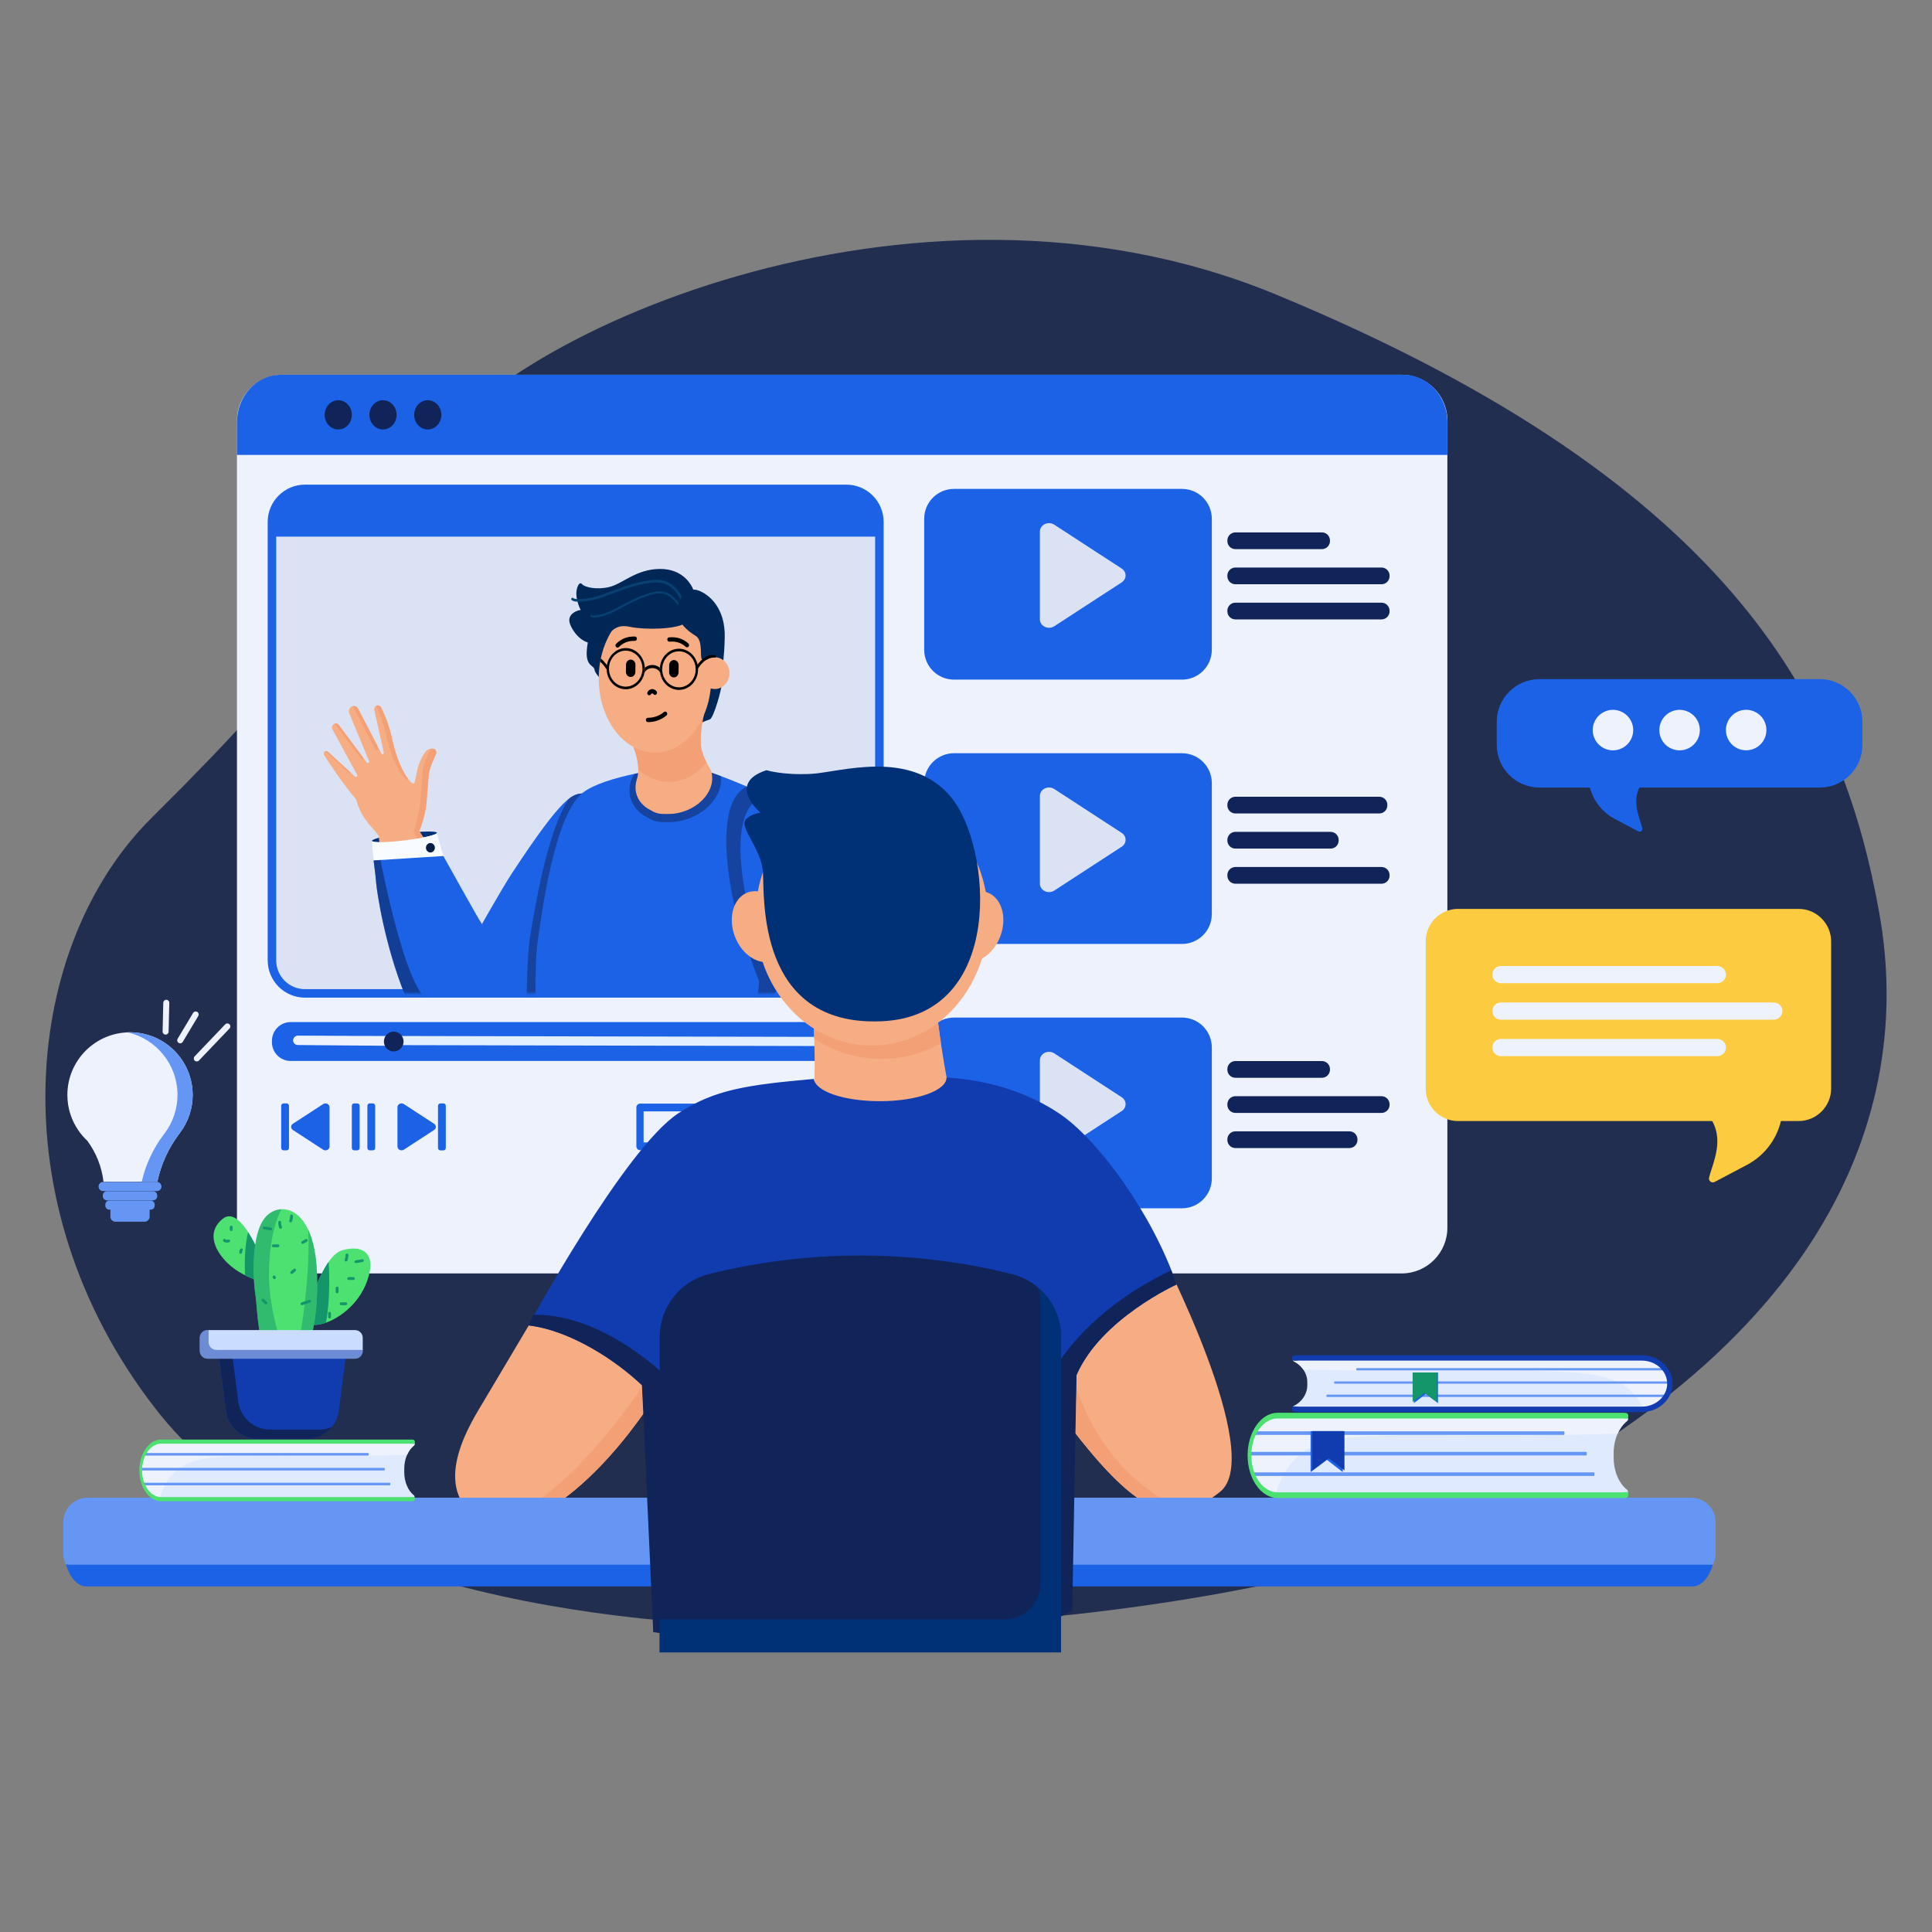 <svg width="570" height="570" viewBox="0 0 570 570" fill="none" xmlns="http://www.w3.org/2000/svg">
<rect x="0" y="0" width="570" height="570" fill="#808080" stroke="none"/>
<g clip-path="url(#clip0_1988_2469)">
<path d="M44.619 241.406C92.02 194.41 105.723 173.753 125.325 136.361C144.09 100.565 268.504 42.294 376.416 86.879C514.772 144.045 544.047 211.037 554.484 269.593C564.921 328.149 539.402 401.308 419.97 454.068C363.905 478.834 120.794 512.088 45.896 415.638C-1.557 354.523 7.267 278.445 44.614 241.412L44.619 241.406Z" fill="#222E50"/>
<path d="M413.523 110.569H83.408C75.953 110.569 69.91 116.612 69.91 124.066V362.207C69.91 369.661 75.953 375.704 83.408 375.704H413.523C420.978 375.704 427.021 369.661 427.021 362.207V124.066C427.021 116.612 420.978 110.569 413.523 110.569Z" fill="#EDF2FD"/>
<path d="M414.008 110.569H82.923C75.736 110.569 69.91 116.839 69.91 124.573V134.212H427.021V124.573C427.021 116.839 421.195 110.569 414.008 110.569Z" fill="#1C62E6"/>
<path d="M126.204 126.705C128.42 126.705 130.217 124.773 130.217 122.39C130.217 120.007 128.42 118.075 126.204 118.075C123.988 118.075 122.191 120.007 122.191 122.39C122.191 124.773 123.988 126.705 126.204 126.705Z" fill="#10245A"/>
<path d="M112.997 126.705C115.213 126.705 117.01 124.773 117.01 122.39C117.01 120.007 115.213 118.075 112.997 118.075C110.781 118.075 108.984 120.007 108.984 122.39C108.984 124.773 110.781 126.705 112.997 126.705Z" fill="#10245A"/>
<path d="M99.796 126.705C102.012 126.705 103.809 124.773 103.809 122.39C103.809 120.007 102.012 118.075 99.796 118.075C97.58 118.075 95.783 120.007 95.783 122.39C95.783 124.773 97.58 126.705 99.796 126.705Z" fill="#10245A"/>
<path d="M390.005 157.075H364.486C363.174 157.075 362.109 158.139 362.109 159.452V159.634C362.109 160.947 363.174 162.011 364.486 162.011H390.005C391.318 162.011 392.382 160.947 392.382 159.634V159.452C392.382 158.139 391.318 157.075 390.005 157.075Z" fill="#10245A"/>
<path d="M407.59 167.438H364.486C363.174 167.438 362.109 168.502 362.109 169.814V169.997C362.109 171.31 363.174 172.374 364.486 172.374H407.59C408.902 172.374 409.967 171.31 409.967 169.997V169.814C409.967 168.502 408.902 167.438 407.59 167.438Z" fill="#10245A"/>
<path d="M407.59 177.806H364.486C363.174 177.806 362.109 178.87 362.109 180.183V180.365C362.109 181.678 363.174 182.742 364.486 182.742H407.59C408.902 182.742 409.967 181.678 409.967 180.365V180.183C409.967 178.87 408.902 177.806 407.59 177.806Z" fill="#10245A"/>
<path d="M348.719 144.239H281.465C276.604 144.239 272.664 148.179 272.664 153.039V191.708C272.664 196.569 276.604 200.509 281.465 200.509H348.719C353.58 200.509 357.52 196.569 357.52 191.708V153.039C357.52 148.179 353.58 144.239 348.719 144.239Z" fill="#1C62E6"/>
<path d="M311.047 184.76L330.94 171.815C332.462 170.823 332.462 168.737 330.94 167.745L311.047 154.801C309.263 153.638 306.801 154.818 306.801 156.835V182.719C306.801 184.737 309.263 185.917 311.047 184.754V184.76Z" fill="#DBE2F4"/>
<path d="M406.934 235.062H364.486C363.174 235.062 362.109 236.126 362.109 237.439V237.622C362.109 238.934 363.174 239.998 364.486 239.998H406.934C408.247 239.998 409.311 238.934 409.311 237.622V237.439C409.311 236.126 408.247 235.062 406.934 235.062Z" fill="#10245A"/>
<path d="M392.57 245.425H364.486C363.174 245.425 362.109 246.489 362.109 247.802V247.984C362.109 249.297 363.174 250.361 364.486 250.361H392.57C393.883 250.361 394.947 249.297 394.947 247.984V247.802C394.947 246.489 393.883 245.425 392.57 245.425Z" fill="#10245A"/>
<path d="M407.59 255.793H364.486C363.174 255.793 362.109 256.857 362.109 258.17V258.352C362.109 259.665 363.174 260.729 364.486 260.729H407.59C408.902 260.729 409.967 259.665 409.967 258.352V258.17C409.967 256.857 408.902 255.793 407.59 255.793Z" fill="#10245A"/>
<path d="M348.719 222.226H281.465C276.604 222.226 272.664 226.166 272.664 231.027V269.695C272.664 274.556 276.604 278.496 281.465 278.496H348.719C353.58 278.496 357.52 274.556 357.52 269.695V231.027C357.52 226.166 353.58 222.226 348.719 222.226Z" fill="#1C62E6"/>
<path d="M311.047 262.747L330.94 249.802C332.462 248.811 332.462 246.724 330.94 245.733L311.047 232.788C309.263 231.625 306.801 232.805 306.801 234.823V260.707C306.801 262.724 309.263 263.904 311.047 262.742V262.747Z" fill="#DBE2F4"/>
<path d="M390.005 313.044H364.486C363.174 313.044 362.109 314.108 362.109 315.421V315.603C362.109 316.916 363.174 317.98 364.486 317.98H390.005C391.318 317.98 392.382 316.916 392.382 315.603V315.421C392.382 314.108 391.318 313.044 390.005 313.044Z" fill="#10245A"/>
<path d="M407.59 323.412H364.486C363.174 323.412 362.109 324.476 362.109 325.789V325.972C362.109 327.284 363.174 328.348 364.486 328.348H407.59C408.902 328.348 409.967 327.284 409.967 325.972V325.789C409.967 324.476 408.902 323.412 407.59 323.412Z" fill="#10245A"/>
<path d="M398.116 333.775H364.486C363.174 333.775 362.109 334.839 362.109 336.152V336.334C362.109 337.647 363.174 338.711 364.486 338.711H398.116C399.429 338.711 400.493 337.647 400.493 336.334V336.152C400.493 334.839 399.429 333.775 398.116 333.775Z" fill="#10245A"/>
<path d="M348.719 300.213H281.465C276.604 300.213 272.664 304.154 272.664 309.014V347.683C272.664 352.543 276.604 356.484 281.465 356.484H348.719C353.58 356.484 357.52 352.543 357.52 347.683V309.014C357.52 304.154 353.58 300.213 348.719 300.213Z" fill="#1C62E6"/>
<path d="M311.047 340.735L330.94 327.79C332.462 326.798 332.462 324.712 330.94 323.72L311.047 310.775C309.263 309.613 306.801 310.792 306.801 312.81V338.694C306.801 340.712 309.263 341.892 311.047 340.729V340.735Z" fill="#DBE2F4"/>
<path d="M249.711 144.239H89.968C84.591 144.239 80.232 148.597 80.232 153.974V283.347C80.232 288.724 84.591 293.083 89.968 293.083H249.711C255.087 293.083 259.446 288.724 259.446 283.347V153.974C259.446 148.597 255.087 144.239 249.711 144.239Z" fill="#DBE2F4"/>
<path d="M249.711 294.337H89.968C83.909 294.337 78.978 289.406 78.978 283.347V153.974C78.978 147.915 83.909 142.985 89.968 142.985H249.711C255.77 142.985 260.7 147.915 260.7 153.974V283.347C260.7 289.406 255.77 294.337 249.711 294.337ZM89.968 145.493C85.294 145.493 81.487 149.294 81.487 153.974V283.347C81.487 288.021 85.288 291.829 89.968 291.829H249.711C254.385 291.829 258.192 288.027 258.192 283.347V153.974C258.192 149.3 254.39 145.493 249.711 145.493H89.968Z" fill="#1C62E6"/>
<path d="M250.064 144.239H89.621C84.439 144.239 80.238 148.759 80.238 154.339V158.323H259.452V154.339C259.452 148.764 255.251 144.239 250.07 144.239H250.064Z" fill="#1C62E6"/>
<mask id="mask0_1988_2469" style="mask-type:luminance" maskUnits="userSpaceOnUse" x="80" y="144" width="180" height="150">
<path d="M249.711 144.239H89.968C84.591 144.239 80.232 148.597 80.232 153.974V283.347C80.232 288.724 84.591 293.083 89.968 293.083H249.711C255.087 293.083 259.446 288.724 259.446 283.347V153.974C259.446 148.597 255.087 144.239 249.711 144.239Z" fill="white"/>
</mask>
<g mask="url(#mask0_1988_2469)">
<path d="M175.063 241.777C175.063 241.777 175.075 233.842 172.02 234.07C168.964 234.293 166.445 234.184 151.032 257.657C145.144 266.623 124.453 304.528 124.453 304.528C124.453 304.528 132.918 316.675 146.324 316.675C159.73 316.675 167.386 292.353 175.063 241.777Z" fill="#1C62E6"/>
<path opacity="0.5" d="M172.02 234.07C170.806 234.162 169.677 234.196 167.802 235.672C161.338 245.647 157.775 268.185 156.556 275.304C155.364 282.292 155.233 295.568 155.444 308.005C162.552 296.782 170.087 274.575 175.064 241.783C175.064 241.783 175.075 233.848 172.02 234.076V234.07Z" fill="#10245A"/>
<path d="M119.512 247.916C114.222 248.571 109.851 248.651 109.748 248.087C109.645 247.522 113.846 246.536 119.136 245.875C124.425 245.22 128.797 245.14 128.9 245.704C129.003 246.268 124.802 247.255 119.512 247.916Z" fill="#003177"/>
<path d="M149.169 283.011L123.667 245.197C124.557 243.196 125.793 239.206 125.964 235.085C126.021 233.757 126.324 231.637 126.369 229.955C126.415 228.296 126.78 226.661 127.441 225.161L128.621 222.482C128.946 221.753 128.461 220.904 127.709 220.875C126.951 220.847 126.05 221.057 125.389 221.947C124.009 223.799 123.137 226.769 123.057 227.51C123.006 228 122.596 229.704 122.328 230.804C122.242 231.158 121.94 231.283 121.65 231.089C120.276 230.195 117.477 226.108 115.733 218.23C114.627 213.226 113.128 210.131 112.416 208.717C112.159 208.21 111.595 207.982 111.087 208.187C110.58 208.392 110.295 208.973 110.426 209.543L113.242 221.987C113.35 222.465 112.74 222.722 112.518 222.294L105.667 209.099C105.296 208.386 104.481 208.101 103.791 208.438C103.068 208.797 102.743 209.714 103.068 210.495L108.876 224.517C109.064 224.968 108.5 225.344 108.209 224.956L99.944 213.887C99.613 213.442 99.032 213.311 98.559 213.573C97.995 213.893 97.789 214.651 98.109 215.243L105.348 228.576C105.57 228.986 105.091 229.419 104.755 229.112L96.678 221.741C96.359 221.451 95.868 221.525 95.635 221.901C95.481 222.146 95.475 222.465 95.623 222.722C96.855 224.848 101.985 232.378 105.074 235.815C105.211 236.316 105.353 236.812 105.524 237.302C105.9 238.391 106.356 239.44 106.915 240.38C109.167 244.171 111.794 245.932 111.789 247.021C111.766 252.692 124.961 293.738 127.156 297.717C133.62 309.425 139.496 312.451 145.931 311.733C146.946 311.619 148.28 311.06 149.853 310.126C150.879 300.082 151.221 290.934 149.163 282.999L149.169 283.011Z" fill="#F6AD83"/>
<path d="M113.973 217.096C115.717 224.973 118.516 229.06 119.89 229.955C120.106 230.098 120.323 230.063 120.46 229.898C119.006 228.028 117.063 224.232 115.74 218.236C114.634 213.231 113.135 210.136 112.423 208.723C112.166 208.215 111.602 207.987 111.095 208.192C111.055 208.21 111.021 208.232 110.986 208.249C111.767 209.868 113.016 212.764 113.973 217.096Z" fill="#F4A076"/>
<path d="M102.994 227.983C103.165 228.137 103.37 228.103 103.507 227.983L96.684 221.758C96.49 221.582 96.234 221.542 96.012 221.616L102.994 227.989V227.983Z" fill="#F4A076"/>
<path d="M149.169 283.011L123.668 245.197C124.557 243.196 125.794 239.206 125.965 235.085C126.022 233.757 126.324 231.637 126.369 229.955C126.415 228.296 126.78 226.66 127.441 225.161L128.621 222.482C128.946 221.753 128.461 220.904 127.709 220.875C127.464 220.869 127.207 220.886 126.945 220.943C126.934 221.074 126.911 221.211 126.854 221.342L125.674 224.021C125.013 225.52 124.648 227.156 124.602 228.815C124.557 230.491 124.249 232.617 124.198 233.945C124.027 238.066 122.87 243.304 121.98 245.305L143.851 287.063C145.909 294.992 149.107 298.948 148.086 308.991C146.519 309.926 145.179 310.485 144.165 310.599C141.4 310.906 138.744 310.525 136.099 309.06C139.331 311.459 142.557 312.115 145.932 311.739C146.946 311.625 148.28 311.066 149.853 310.131C150.879 300.088 151.221 290.939 149.164 283.005L149.169 283.011Z" fill="#F4A076"/>
<path d="M106.449 223.828C106.705 224.17 107.172 223.919 107.15 223.543L99.951 213.898C99.66 213.505 99.175 213.357 98.742 213.505L106.449 223.828Z" fill="#F4A076"/>
<path d="M110.751 221.16C110.974 221.587 111.584 221.331 111.475 220.852L111.253 219.872L105.661 209.104C105.348 208.495 104.704 208.204 104.094 208.341L110.751 221.16Z" fill="#F4A076"/>
<path d="M128.899 245.71C129.002 246.274 124.801 247.26 119.511 247.922C114.222 248.577 109.85 248.657 109.747 248.092C109.724 247.973 110.083 252.869 110.232 253.855C112.671 254.556 128.694 253.895 130.803 252.55C129.976 250.036 128.876 245.579 128.899 245.71Z" fill="#F8FBFF"/>
<path d="M125.692 250.378C125.555 249.62 126.028 248.885 126.74 248.742C127.453 248.6 128.143 249.096 128.279 249.854C128.416 250.612 127.943 251.347 127.231 251.49C126.518 251.632 125.828 251.136 125.692 250.378Z" fill="#081D45"/>
<path d="M142.175 272.648C141.046 270.978 130.798 252.55 130.798 252.55L110.227 253.855L110.762 258.267C110.836 259.185 111.059 261.641 111.509 264.412C112.957 273.338 116.696 290.335 124.876 305.098C128.347 311.368 143.264 319.411 149.756 315.153C154.196 312.24 150.97 298.669 152.207 294.245C155.086 283.917 142.722 273.463 142.175 272.648Z" fill="#1C62E6"/>
<path opacity="0.5" d="M123.85 292.427C118.458 284.276 113.196 258.512 112.256 253.724L110.232 253.855L110.768 258.267C110.842 259.185 111.065 261.641 111.515 264.412C112.963 273.338 116.702 290.335 124.881 305.098C125.93 306.991 128.022 309.043 130.61 310.867L139.223 307.578C139.223 307.578 129.812 301.433 123.855 292.427H123.85Z" fill="#081D45"/>
<path d="M171.964 233.865C175.235 231.317 181.517 229.522 187.188 228.302C196.422 226.318 204.898 226.7 208.774 227.647C212.65 228.593 226.41 234.669 226.41 234.669C226.41 234.669 231.13 285.034 232.406 305.662C233.467 322.745 232.406 339.07 232.406 339.07H160.244C160.244 339.07 156.454 293.071 158.665 277.567C159.845 269.296 163.607 240.363 171.958 233.86L171.964 233.865Z" fill="#1C62E6"/>
<path opacity="0.5" d="M185.923 235.062C186.538 237.787 188.431 239.913 191.036 241.195C192.187 241.948 193.521 242.444 195.014 242.535C195.482 242.564 195.955 242.563 196.433 242.546C198.081 242.632 199.814 242.461 201.575 242.005C208.563 240.181 213.34 234.464 212.673 228.963C211.048 228.348 209.657 227.869 208.774 227.652C204.904 226.706 196.445 226.324 187.228 228.296C185.336 230.97 185.649 233.86 185.917 235.062H185.923Z" fill="#10245A"/>
<path opacity="0.5" d="M226.411 234.675C226.411 234.675 223.709 233.483 220.363 232.07C213.375 235.25 213.398 248.896 215.569 261.579C217.473 272.688 222.552 285.918 223.891 289.298C224.085 289.782 223.612 293.949 223.23 294.28C220.848 296.36 209.066 310.051 208.062 310.604C209.932 310.188 218.756 322.768 228.508 317.752C228.754 314.446 229.101 310.793 229.58 306.808C232.048 286.305 226.405 234.675 226.405 234.675H226.411Z" fill="#10245A"/>
<path d="M207.15 198.902L205.947 213.647C205.947 213.647 208.284 212.593 209.407 212.245C210.536 211.897 213.004 203.165 213.004 201.267C213.004 199.369 207.15 198.907 207.15 198.907V198.902Z" fill="#002756"/>
<path d="M209.942 228.068C209.908 227.926 209.874 227.789 209.834 227.652C209.965 227.117 208.278 225.509 207.132 221.741C205.986 217.974 207.315 212.245 207.315 212.245L186.92 220.715C187.627 221.2 188.989 226.609 187.94 229.733C187.923 229.784 187.906 229.841 187.895 229.898C187.473 231.203 187.376 232.56 187.672 233.882C188.185 236.162 189.77 237.941 191.953 239.018C192.916 239.651 194.034 240.061 195.288 240.135C195.681 240.158 196.074 240.158 196.479 240.141C197.858 240.209 199.312 240.067 200.782 239.685C206.933 238.078 211.037 232.873 209.954 228.063L209.942 228.068Z" fill="#F6AD83"/>
<path d="M207.715 210.758L186.191 219.108C186.722 219.467 188.346 224.198 188.323 227.054C190.729 229.208 193.619 230.525 196.759 230.673C201.222 230.879 205.361 228.684 208.444 224.973C208.005 224.13 207.538 223.075 207.128 221.736C205.982 217.968 207.709 210.752 207.709 210.752L207.715 210.758Z" fill="#F4A076"/>
<path d="M174.551 184.56C174.551 184.56 172.79 190.636 173.137 193.669C173.491 196.707 175.229 196.28 175.417 197.63C175.605 198.981 178.279 201.364 178.279 201.364L179.658 191.201L183.853 185.712L178.467 181.465L174.539 184.56H174.551Z" fill="#002756"/>
<path d="M210.871 193.908C210.284 193.908 209.731 194.034 209.218 194.262C207.263 185.045 200.851 178.285 193.241 178.285C184.076 178.285 176.648 188.077 176.648 200.161C176.648 212.245 184.076 222.038 193.241 222.038C201.649 222.038 208.591 213.796 209.68 203.108C210.056 203.222 210.455 203.29 210.871 203.29C213.277 203.29 215.226 201.193 215.226 198.605C215.226 196.017 213.277 193.92 210.871 193.92V193.908Z" fill="#F6AD83"/>
<path d="M201.945 183.979C204.22 182.582 205.531 178.034 205.086 175.703C204.505 172.659 201.592 167.802 194.661 167.854C187.73 167.905 183.648 172.225 179.841 173.166C176.033 174.106 172.465 173.234 171.764 172.379C171.063 171.524 170.43 172.704 170.174 173.878C169.53 176.86 171.525 180.291 171.302 180.012C171.16 179.829 166.902 180.855 168.201 184.173C169.501 187.49 172.79 190.374 175.258 189.485C180.548 187.587 180.548 183.791 185.843 184.931C190.164 185.86 199.158 185.689 201.945 183.968V183.979Z" fill="#002756"/>
<path d="M186.042 199.734C185.272 199.722 184.657 199.044 184.668 198.218L184.691 196.08C184.702 195.254 185.329 194.592 186.099 194.604C186.868 194.615 187.484 195.293 187.473 196.12L187.45 198.257C187.438 199.084 186.811 199.745 186.042 199.734Z" fill="black"/>
<path d="M198.788 199.859C198.018 199.848 197.403 199.169 197.414 198.343L197.437 196.205C197.448 195.379 198.075 194.718 198.845 194.729C199.614 194.741 200.23 195.419 200.219 196.245L200.196 198.383C200.184 199.209 199.557 199.871 198.788 199.859Z" fill="black"/>
<path d="M182.23 191.064C182.053 191.081 181.876 191.013 181.745 190.865C181.523 190.608 181.534 190.198 181.774 189.958C183.278 188.448 185.097 187.735 187.325 187.792C187.656 187.798 187.913 188.094 187.907 188.448C187.901 188.801 187.628 189.08 187.297 189.075C185.365 189.029 183.866 189.605 182.583 190.899C182.48 191.001 182.355 191.058 182.224 191.07L182.23 191.064Z" fill="black"/>
<path d="M202.698 190.978C202.875 190.978 203.046 190.904 203.165 190.745C203.376 190.471 203.342 190.066 203.086 189.844C201.501 188.431 199.648 187.844 197.42 188.037C197.089 188.066 196.85 188.374 196.873 188.727C196.901 189.08 197.186 189.343 197.517 189.314C199.443 189.143 200.971 189.628 202.322 190.83C202.43 190.927 202.561 190.973 202.692 190.978H202.698Z" fill="black"/>
<path d="M192.078 204.79C192.095 204.755 192.112 204.727 192.129 204.698C192.101 204.744 192.072 204.79 192.044 204.835C192.095 204.761 192.152 204.693 192.215 204.636C192.175 204.67 192.135 204.704 192.101 204.744C192.175 204.681 192.249 204.624 192.335 204.584C192.289 204.607 192.243 204.63 192.198 204.658C192.278 204.619 192.357 204.59 192.437 204.573C192.386 204.584 192.335 204.596 192.278 204.602C192.363 204.584 192.449 204.579 192.534 204.584C192.483 204.584 192.426 204.573 192.374 204.567C192.471 204.579 192.563 204.602 192.654 204.636C192.608 204.619 192.557 204.596 192.511 204.579C192.591 204.613 192.671 204.653 192.739 204.71C192.699 204.681 192.654 204.647 192.614 204.619C192.688 204.676 192.751 204.733 192.808 204.807C192.773 204.767 192.739 204.721 192.711 204.681C192.728 204.704 192.745 204.727 192.756 204.75C192.848 204.886 192.967 204.989 193.127 205.023C193.269 205.057 193.457 205.023 193.583 204.932C193.834 204.738 193.953 204.334 193.754 204.043C193.423 203.564 192.893 203.262 192.335 203.302C191.782 203.348 191.297 203.689 191.024 204.202C190.87 204.493 190.995 204.926 191.274 205.069C191.576 205.223 191.913 205.109 192.078 204.795V204.79Z" fill="black"/>
<path d="M191.788 213.026C191.611 213.038 191.435 213.043 191.264 213.043H191.155C190.825 213.043 190.562 212.758 190.562 212.399C190.562 212.046 190.808 211.761 191.161 211.761H191.269C192.928 211.761 194.575 211.168 195.892 210.073C196.154 209.857 196.525 209.908 196.73 210.188C196.929 210.467 196.884 210.871 196.622 211.088C195.237 212.239 193.538 212.918 191.794 213.026H191.788Z" fill="black"/>
<path d="M202.23 180.245C202.065 180.251 201.911 180.137 201.871 179.955C201.409 177.977 199.42 171.559 193.27 171.838C193.247 171.838 193.224 171.838 193.201 171.838C188.75 172.077 183.773 173.958 180.137 175.332C178.769 175.851 177.589 176.295 176.671 176.569C173.468 177.521 169.484 177.954 168.634 176.996C168.497 176.842 168.503 176.603 168.646 176.455C168.788 176.307 169.01 176.312 169.147 176.466C169.58 176.957 172.852 176.905 176.483 175.828C177.378 175.56 178.547 175.121 179.903 174.608C183.58 173.217 188.613 171.314 193.167 171.068C193.19 171.068 193.218 171.068 193.241 171.068C199.927 170.761 202.059 177.641 202.561 179.761C202.606 179.966 202.492 180.171 202.304 180.223C202.281 180.228 202.259 180.234 202.23 180.234V180.245Z" fill="#064172"/>
<path d="M201.244 180.861C201.113 180.884 200.981 180.81 200.93 180.673C200.377 179.151 198.194 174.277 193.344 175.172C193.326 175.172 193.309 175.178 193.292 175.184C189.781 175.856 186.008 177.897 183.254 179.385C182.217 179.943 181.322 180.428 180.621 180.747C178.17 181.853 175.046 182.628 174.283 181.961C174.163 181.853 174.14 181.659 174.243 181.528C174.34 181.397 174.522 181.374 174.642 181.482C175.035 181.824 177.623 181.425 180.404 180.177C181.088 179.869 181.978 179.39 183.004 178.837C185.791 177.333 189.604 175.275 193.195 174.585C193.212 174.585 193.235 174.58 193.252 174.574C198.53 173.599 200.873 178.826 201.466 180.456C201.523 180.616 201.449 180.793 201.306 180.855C201.289 180.861 201.266 180.867 201.249 180.872L201.244 180.861Z" fill="#064172"/>
<path d="M189.098 199.477C188.317 201.313 186.601 202.589 184.606 202.589C181.881 202.589 179.664 200.207 179.664 197.277C179.664 194.347 181.881 191.965 184.606 191.965C187.331 191.965 189.548 194.347 189.548 197.277C189.548 197.471 189.537 197.659 189.519 197.847C189.708 197.522 189.953 197.231 190.243 196.992C190.101 193.777 187.633 191.201 184.612 191.201C181.591 191.201 178.969 193.925 178.969 197.277C178.969 200.629 181.5 203.353 184.612 203.353C186.892 203.353 188.858 201.888 189.747 199.785C189.679 199.848 189.594 199.893 189.497 199.893C189.286 199.893 189.12 199.711 189.103 199.477H189.098Z" fill="black"/>
<path d="M190.145 198.44C189.997 198.719 189.912 199.033 189.9 199.363C190.003 199.067 190.088 198.759 190.145 198.44Z" fill="black"/>
<path d="M200.304 191.395C197.34 191.395 194.906 193.868 194.684 197.003C194.963 197.243 195.197 197.522 195.385 197.836C195.379 197.716 195.368 197.596 195.368 197.471C195.368 194.541 197.585 192.158 200.31 192.158C203.034 192.158 205.251 194.541 205.251 197.471C205.251 200.401 203.034 202.783 200.31 202.783C198.297 202.783 196.565 201.478 195.795 199.614C195.732 199.779 195.59 199.893 195.425 199.893C195.202 199.893 195.02 199.688 195.02 199.432C195.02 199.05 194.917 198.691 194.735 198.377C195.145 201.296 197.482 203.547 200.31 203.547C203.422 203.547 205.953 200.822 205.953 197.471C205.953 194.119 203.422 191.395 200.31 191.395H200.304Z" fill="black"/>
<path d="M194.684 197.003C194.091 196.496 193.31 196.188 192.455 196.188C191.6 196.188 190.83 196.496 190.238 196.998C190.238 197.095 190.249 197.186 190.249 197.283C190.249 197.682 190.209 198.069 190.141 198.445C190.551 197.659 191.429 197.112 192.455 197.112C193.481 197.112 194.302 197.625 194.729 198.377C194.689 198.081 194.661 197.779 194.661 197.471C194.661 197.311 194.672 197.157 194.684 197.003Z" fill="black"/>
<path d="M190.238 196.992C189.947 197.237 189.702 197.522 189.514 197.847C189.457 198.423 189.309 198.97 189.098 199.477C189.12 199.711 189.286 199.893 189.491 199.893C189.588 199.893 189.673 199.848 189.742 199.785C189.799 199.648 189.85 199.506 189.901 199.363C189.913 199.033 189.998 198.725 190.146 198.44C190.215 198.064 190.255 197.676 190.255 197.277C190.255 197.18 190.243 197.089 190.243 196.992H190.238Z" fill="black"/>
<path d="M195.418 199.893C195.584 199.893 195.726 199.779 195.789 199.614C195.561 199.061 195.424 198.463 195.384 197.83C195.202 197.516 194.962 197.237 194.683 196.998C194.672 197.152 194.66 197.305 194.66 197.465C194.66 197.773 194.689 198.075 194.729 198.371C194.911 198.691 195.014 199.05 195.014 199.426C195.014 199.682 195.196 199.888 195.418 199.888V199.893Z" fill="black"/>
<path d="M178.803 197.277C178.872 197.402 178.997 197.471 179.117 197.471C179.185 197.471 179.254 197.448 179.316 197.402C179.487 197.277 179.539 197.02 179.43 196.827C179.373 196.724 178.552 195.316 177.253 194.29C177.19 194.592 177.133 194.894 177.076 195.197C178.119 196.114 178.786 197.254 178.798 197.277H178.803Z" fill="black"/>
<path d="M209.224 194.262C209.731 194.034 210.29 193.908 210.877 193.908C211.829 193.908 212.707 194.239 213.419 194.797C213.579 193.344 213.738 191.224 213.818 188.225C214.063 179.242 209.121 175.446 206.3 174.306C203.478 173.166 201.888 175.172 201.888 175.172C201.888 175.172 195.362 181.522 205.24 187.593C207.087 188.727 206.67 192.067 206.887 193.988C206.955 194.615 207.548 195.008 208.101 194.792C208.54 194.621 208.99 194.421 209.218 194.256L209.224 194.262Z" fill="#002756"/>
<path d="M210.854 193.977C210.951 193.977 211.042 193.988 211.139 193.994C211.185 193.942 211.219 193.88 211.236 193.8C211.276 193.572 211.145 193.355 210.945 193.31C207.77 192.58 205.405 196.656 205.302 196.827C205.194 197.02 205.24 197.277 205.416 197.402C205.479 197.448 205.547 197.471 205.616 197.471C205.736 197.471 205.855 197.402 205.929 197.277C205.946 197.243 207.725 194.199 210.039 194.062C210.301 194.011 210.575 193.977 210.854 193.977Z" fill="black"/>
<path d="M248.64 269.98C240.705 236.955 231.352 232.395 224.306 235.484C217.256 238.574 217.598 252.14 220.066 264.662C222.203 275.498 227.504 288.317 228.895 291.583C229.094 292.057 228.98 292.61 228.616 292.946C226.336 295.055 218.327 302.425 214.417 305.662C210.273 309.094 205.012 312.223 204.043 312.788C204.26 312.731 204.499 312.736 204.744 312.788C206.522 312.907 209.053 316.122 210.74 320.591C212.08 324.142 212.53 327.533 212.051 329.483C212 329.779 211.932 330.053 211.846 330.298C217.415 327.83 245.887 314.931 252.875 306.039C255.337 302.904 254.596 294.747 248.64 269.975V269.98Z" fill="#1C62E6"/>
<path opacity="0.5" d="M225.698 234.988C228.115 234.914 230.954 236.037 233.496 240.164C239.464 249.859 253.098 291.173 249.279 298.988C245.46 306.802 215.854 323.065 215.854 323.065L211.762 323.982C212.269 326.211 212.366 328.177 212.047 329.488C211.995 329.785 211.927 330.058 211.842 330.304C217.41 327.835 245.882 314.936 252.87 306.044C255.333 302.909 254.592 294.753 248.635 269.98C241.214 239.092 232.55 233.107 225.693 234.988H225.698Z" fill="#081D45"/>
</g>
<path d="M253.917 301.541H85.761C82.708 301.541 80.232 304.017 80.232 307.07V307.492C80.232 310.546 82.708 313.021 85.761 313.021H253.917C256.971 313.021 259.446 310.546 259.446 307.492V307.07C259.446 304.017 256.971 301.541 253.917 301.541Z" fill="#1C62E6"/>
<path d="M250.571 308.627L87.853 308.284C87.112 308.284 86.519 307.68 86.519 306.934C86.519 306.187 87.118 305.588 87.859 305.588L250.577 305.93C251.318 305.93 251.911 306.535 251.911 307.281C251.911 308.028 251.312 308.627 250.571 308.627Z" fill="#E1EFFF"/>
<path d="M87.853 308.29L115.487 308.552V305.856L87.859 305.594C87.124 305.594 86.525 306.198 86.519 306.939C86.519 307.686 87.118 308.29 87.853 308.29Z" fill="#EDF2FD"/>
<path d="M119.066 307.281C119.066 308.9 117.767 310.205 116.165 310.205C114.563 310.205 113.264 308.894 113.264 307.281C113.264 305.668 114.563 304.357 116.165 304.357C117.767 304.357 119.066 305.668 119.066 307.281Z" fill="#10245A"/>
<path d="M119.164 339.184L128.084 333.376C128.768 332.931 128.768 331.997 128.084 331.552L119.164 325.744C118.36 325.225 117.26 325.749 117.26 326.656V338.267C117.26 339.173 118.366 339.703 119.164 339.179V339.184Z" fill="#1C62E6"/>
<path d="M130.821 325.544H129.926C129.539 325.544 129.225 325.858 129.225 326.245V338.694C129.225 339.081 129.539 339.395 129.926 339.395H130.821C131.208 339.395 131.522 339.081 131.522 338.694V326.245C131.522 325.858 131.208 325.544 130.821 325.544Z" fill="#1C62E6"/>
<path d="M95.32 339.184L86.4 333.376C85.716 332.931 85.716 331.997 86.4 331.552L95.32 325.744C96.124 325.225 97.224 325.749 97.224 326.656V338.267C97.224 339.173 96.118 339.703 95.32 339.179V339.184Z" fill="#1C62E6"/>
<path d="M83.664 339.389H84.559C84.946 339.389 85.26 339.076 85.26 338.688V326.24C85.26 325.852 84.946 325.538 84.559 325.538H83.664C83.277 325.538 82.963 325.852 82.963 326.24V338.688C82.963 339.076 83.277 339.389 83.664 339.389Z" fill="#1C62E6"/>
<path d="M109.091 339.389H109.986C110.374 339.389 110.688 339.076 110.688 338.688V326.24C110.688 325.852 110.374 325.538 109.986 325.538H109.091C108.704 325.538 108.39 325.852 108.39 326.24V338.688C108.39 339.076 108.704 339.389 109.091 339.389Z" fill="#1C62E6"/>
<path d="M104.504 339.389H105.399C105.786 339.389 106.1 339.076 106.1 338.688V326.24C106.1 325.852 105.786 325.538 105.399 325.538H104.504C104.116 325.538 103.803 325.852 103.803 326.24V338.688C103.803 339.076 104.116 339.389 104.504 339.389Z" fill="#1C62E6"/>
<path d="M206.573 339.338H188.812C188.225 339.338 187.746 338.825 187.746 338.192V326.747C187.746 326.114 188.225 325.601 188.812 325.601H206.573C207.16 325.601 207.639 326.114 207.639 326.747V338.192C207.639 338.825 207.16 339.338 206.573 339.338ZM189.878 337.041H205.507V327.887H189.878V337.041Z" fill="#1C62E6"/>
<path d="M173.56 361.488C173.56 361.488 146.189 407.544 142.712 413.41C139.235 419.275 127.071 437.743 140.323 447.518C153.576 457.294 180.297 435.788 198.543 403.201C216.794 370.614 173.56 361.488 173.56 361.488Z" fill="#F6AD83"/>
<path d="M231.917 270.556C233.998 276.119 232.293 281.894 228.115 283.455C223.937 285.017 218.864 281.774 216.784 276.211C214.703 270.647 216.407 264.873 220.585 263.312C224.764 261.75 229.837 264.993 231.917 270.556Z" fill="#F6AD83"/>
<path d="M280.002 270.556C277.922 276.119 279.626 281.894 283.804 283.455C287.982 285.017 293.055 281.774 295.136 276.211C297.216 270.647 295.512 264.873 291.334 263.312C287.156 261.75 282.083 264.993 280.002 270.556Z" fill="#F6AD83"/>
<path d="M239.383 289.583C239.383 289.583 241.555 320.864 239.383 324.991C237.212 329.118 280.663 324.991 280.663 324.991C280.663 324.991 276.536 305.657 275.881 291.755C275.231 277.852 239.383 289.583 239.383 289.583Z" fill="#F6AD83"/>
<path d="M277.598 307.829C276.811 302.545 276.116 296.793 275.882 291.755C275.232 277.852 239.385 289.583 239.385 289.583C239.385 289.583 239.96 297.876 240.223 306.489C245.957 310.228 252.746 312.394 260.024 312.394C266.38 312.394 272.365 310.741 277.598 307.829Z" fill="#F4A076"/>
<path d="M257.196 308.484C276.154 308.484 291.522 291.559 291.522 270.682C291.522 249.804 276.154 232.879 257.196 232.879C238.239 232.879 222.871 249.804 222.871 270.682C222.871 291.559 238.239 308.484 257.196 308.484Z" fill="#F6AD83"/>
<path d="M226.13 227.231C226.13 227.231 230.969 228.752 239.303 228.319C247.636 227.886 268.709 220.715 280.656 235.273C292.603 249.831 296.873 299.797 259.977 301.313C223.086 302.835 225.566 264.332 225.087 257.298C224.608 250.264 217.996 244.131 220.048 241.788C221.57 240.05 224.346 239.771 224.346 239.771C224.346 239.771 214.183 231.141 226.13 227.231Z" fill="#003177"/>
<path d="M341.909 368.254C341.909 368.254 373.641 429.273 359.955 440.131C346.27 450.995 336.061 449.474 309.773 412.76C283.484 376.046 339.658 363.757 341.909 368.254Z" fill="#F6AD83"/>
<path d="M146.051 449.776C160.301 451.577 182.639 431.598 198.542 403.201C201.985 397.056 203.239 391.744 203.005 387.173C195.675 400.585 172.322 439.972 146.051 449.781V449.776Z" fill="#F4A076"/>
<path d="M303.918 401.559C304.995 405.008 306.888 408.736 309.766 412.76C328.912 439.504 339.532 447.57 349.176 445.78C348.526 445.427 347.848 445.067 347.118 444.691C318.424 429.917 315.198 399.502 315.198 399.502C315.198 399.502 309.783 394.799 303.918 401.554V401.559Z" fill="#F4A076"/>
<path d="M498.938 441.87H25.884C21.895 441.87 18.662 445.103 18.662 449.092V458.303C18.662 462.291 21.895 465.525 25.884 465.525H498.938C502.927 465.525 506.16 462.291 506.16 458.303V449.092C506.16 445.103 502.927 441.87 498.938 441.87Z" fill="#6596F3"/>
<path d="M20.424 461.637C20.087 461.637 19.757 461.58 19.438 461.501C20.572 465.388 22.84 468.044 25.462 468.044H499.366C501.954 468.044 504.205 465.451 505.351 461.643H20.424V461.637Z" fill="#1C62E6"/>
<path d="M312.4 328.44C308.176 325.624 296.764 318.864 279.248 317.918C279.248 321.765 270.476 324.883 259.652 324.883C248.827 324.883 240.665 321.976 240.084 318.317C220.282 320.095 210.871 321.429 200.149 328.44C184.292 338.802 155.9 391.026 155.9 391.026C168.657 392.553 182.035 401.679 189.411 408.679L193.332 464.14L316.03 461.814L317.598 405.692C324.769 389.082 347.13 378.964 347.13 378.964C340.284 358.758 324.256 336.34 312.405 328.44H312.4Z" fill="#113CAF"/>
<path d="M196.912 406.461C196.912 406.461 178.336 387.566 157.451 387.896C156.459 389.874 155.9 391.026 155.9 391.026C168.657 392.553 182.035 401.679 189.411 408.679L192.728 481.542L197.647 482.186L196.918 406.461H196.912Z" fill="#10245A"/>
<path d="M317.593 405.692C324.763 389.082 347.124 378.964 347.124 378.964C346.663 377.608 346.133 376.206 345.546 374.775C336.716 378.953 321.286 387.948 311.511 403.201L309.943 478.549L316.35 475.135L317.593 405.692Z" fill="#10245A"/>
<path d="M78.763 375.385C78.763 375.385 71.683 354.688 65.693 359.59C59.702 364.492 65.031 371.287 68.902 374.154C72.772 377.021 80.393 380.287 78.763 375.385Z" fill="#4DE172"/>
<path d="M90.972 385.081C92.13 383.051 95.669 370.466 100.89 368.898C104.065 367.946 106.836 368.203 108.261 369.924C109.178 371.03 109.537 372.746 109.081 375.128C106.112 390.792 84.708 396.036 90.972 385.075V385.081Z" fill="#4DE172"/>
<path d="M90.972 385.081C91.805 383.621 93.879 376.679 96.923 372.324C97.02 373.424 97.083 374.587 97.111 375.824C97.254 381.792 96.843 386.517 96.171 390.233C91.428 391.909 87.928 390.41 90.972 385.081Z" fill="#14966A"/>
<path d="M72.303 376.246C72.104 372.347 72.229 367.49 73.198 363.518C76.373 368.408 78.761 375.385 78.761 375.385C79.987 379.061 76.008 378.144 72.309 376.246H72.303Z" fill="#14966A"/>
<path d="M86.88 403.412C87.911 403.087 94.039 397.313 93.554 376.553C93.07 355.794 82.719 354.158 78.364 359.06C74.009 363.962 74.585 377.266 75.388 382.322C76.186 387.378 75.793 406.923 86.88 403.412Z" fill="#4DE172"/>
<path opacity="0.5" d="M76.767 393.91C75.855 389.356 75.73 384.493 75.388 382.316C74.59 377.26 74.008 363.956 78.363 359.054C79.572 357.692 81.248 356.837 83.037 356.752C81.35 359.989 79.543 365.638 79.349 375.128C79.144 385.234 82.98 396.629 82.98 396.629L76.767 393.904V393.91Z" fill="#14966A"/>
<path opacity="0.5" d="M90.908 362.748C92.384 365.872 93.41 370.363 93.553 376.553C93.787 386.443 92.515 392.93 91.011 397.045L87.898 395.574C87.898 395.574 89.016 394.457 90.412 379.62C91.147 371.805 91.108 366.254 90.908 362.748Z" fill="#14966A"/>
<path d="M76.055 424.508H90.556C95.327 424.508 99.351 420.962 99.961 416.237L102.144 399.234H64.467L66.65 416.237C67.26 420.968 71.284 424.508 76.055 424.508Z" fill="#113CAF"/>
<path d="M68.463 399.234L70.298 413.501C70.908 418.232 74.932 421.772 79.703 421.772H94.204C95.515 421.772 96.763 421.498 97.909 421.008C96.159 423.151 93.503 424.502 90.562 424.502H76.061C71.29 424.502 67.266 420.956 66.656 416.225L64.473 399.222H68.468L68.463 399.234Z" fill="#10245A"/>
<path d="M61.241 400.858H104.72C105.989 400.858 107.018 399.83 107.018 398.561V394.708C107.018 393.439 105.989 392.411 104.72 392.411H61.241C59.972 392.411 58.944 393.439 58.944 394.708V398.561C58.944 399.83 59.972 400.858 61.241 400.858Z" fill="#CADCFF"/>
<path opacity="0.5" d="M61.24 392.417H61.548V395.968C61.548 397.233 62.574 398.265 63.845 398.265H107.023V398.572C107.023 399.838 105.997 400.87 104.726 400.87H61.24C59.975 400.87 58.943 399.844 58.943 398.572V394.714C58.943 393.448 59.969 392.417 61.24 392.417Z" fill="#113CAF"/>
<path d="M106.811 371.515C106.179 371.623 105.54 371.731 104.908 371.845C104.691 371.885 104.548 372.159 104.617 372.358C104.691 372.592 104.902 372.689 105.13 372.649C105.763 372.541 106.401 372.432 107.034 372.318C107.25 372.278 107.393 372.005 107.324 371.805C107.25 371.572 107.039 371.475 106.811 371.515Z" fill="#14966A"/>
<path d="M101.955 370.255C101.955 370.38 101.955 370.506 101.943 370.625C101.943 370.665 101.938 370.699 101.932 370.739C101.932 370.762 101.932 370.808 101.921 370.825C101.926 370.768 101.932 370.751 101.921 370.785C101.921 370.796 101.921 370.813 101.915 370.825C101.915 370.859 101.904 370.893 101.898 370.922C101.852 371.173 101.789 371.418 101.704 371.657C101.63 371.862 101.79 372.124 101.995 372.17C102.228 372.221 102.428 372.102 102.508 371.879C102.69 371.361 102.781 370.802 102.781 370.249C102.781 370.033 102.588 369.822 102.365 369.833C102.137 369.844 101.949 370.015 101.949 370.249L101.955 370.255Z" fill="#14966A"/>
<path d="M85.601 358.735C85.601 358.861 85.601 358.986 85.59 359.106C85.59 359.146 85.584 359.18 85.579 359.22C85.579 359.243 85.579 359.288 85.567 359.305C85.573 359.248 85.579 359.231 85.567 359.265C85.567 359.277 85.567 359.294 85.561 359.305C85.561 359.339 85.55 359.374 85.544 359.402C85.499 359.653 85.436 359.898 85.35 360.137C85.276 360.343 85.436 360.605 85.641 360.65C85.875 360.702 86.074 360.582 86.154 360.36C86.337 359.841 86.428 359.282 86.428 358.729C86.428 358.513 86.234 358.302 86.012 358.313C85.784 358.325 85.596 358.496 85.596 358.729L85.601 358.735Z" fill="#14966A"/>
<path d="M104.264 376.793H102.874C102.657 376.793 102.446 376.987 102.457 377.209C102.469 377.437 102.64 377.625 102.874 377.625H104.264C104.481 377.625 104.692 377.431 104.68 377.209C104.669 376.981 104.498 376.793 104.264 376.793Z" fill="#14966A"/>
<path d="M77.844 362.657C78.477 362.765 79.115 362.873 79.748 362.987C79.964 363.027 80.209 362.93 80.261 362.697C80.306 362.492 80.198 362.224 79.97 362.184C79.337 362.075 78.699 361.967 78.066 361.853C77.85 361.819 77.605 361.91 77.553 362.144C77.508 362.349 77.616 362.617 77.844 362.657Z" fill="#14966A"/>
<path d="M82.092 360.593C82.092 361.146 82.183 361.699 82.365 362.224C82.439 362.429 82.656 362.588 82.878 362.514C83.084 362.446 83.249 362.218 83.169 362.001C83.084 361.762 83.021 361.517 82.975 361.266C82.97 361.232 82.964 361.198 82.958 361.169C82.953 361.049 82.958 361.141 82.958 361.169C82.958 361.106 82.947 361.044 82.941 360.987C82.93 360.856 82.924 360.73 82.924 360.599C82.924 360.383 82.73 360.172 82.508 360.183C82.28 360.194 82.092 360.365 82.092 360.599V360.593Z" fill="#14966A"/>
<path d="M80.614 367.969H82.005C82.221 367.969 82.432 367.775 82.421 367.553C82.409 367.325 82.238 367.137 82.005 367.137H80.614C80.397 367.137 80.186 367.331 80.198 367.553C80.209 367.781 80.38 367.969 80.614 367.969Z" fill="#14966A"/>
<path d="M99.037 379.996V381.136C99.037 381.353 99.231 381.564 99.453 381.552C99.681 381.541 99.869 381.37 99.869 381.136V379.996C99.869 379.78 99.675 379.569 99.453 379.58C99.225 379.591 99.037 379.762 99.037 379.996Z" fill="#14966A"/>
<path d="M102.036 384.226H100.645C100.428 384.226 100.218 384.419 100.229 384.642C100.24 384.87 100.411 385.058 100.645 385.058H102.036C102.252 385.058 102.463 384.864 102.452 384.642C102.441 384.414 102.27 384.226 102.036 384.226Z" fill="#14966A"/>
<path d="M96.809 387.429V388.569C96.809 388.786 97.002 388.996 97.225 388.985C97.453 388.974 97.641 388.803 97.641 388.569V387.429C97.641 387.212 97.447 387.001 97.225 387.013C96.997 387.024 96.809 387.195 96.809 387.429Z" fill="#14966A"/>
<path d="M90.139 365.598L89.101 366.191C89.01 366.242 88.936 366.339 88.908 366.442C88.879 366.544 88.891 366.675 88.948 366.767C89.073 366.96 89.318 367.034 89.517 366.915L90.555 366.322C90.646 366.271 90.72 366.174 90.749 366.071C90.777 365.968 90.766 365.837 90.709 365.746C90.583 365.552 90.338 365.478 90.139 365.598Z" fill="#14966A"/>
<path d="M86.64 374.393C86.343 374.644 86.047 374.9 85.751 375.151C85.671 375.22 85.631 375.351 85.631 375.448C85.631 375.545 85.677 375.67 85.751 375.744C85.83 375.818 85.933 375.869 86.047 375.864C86.161 375.864 86.252 375.818 86.343 375.744L87.233 374.986C87.312 374.918 87.352 374.786 87.352 374.69C87.352 374.593 87.307 374.467 87.233 374.393C87.153 374.319 87.05 374.268 86.936 374.273C86.822 374.273 86.731 374.319 86.64 374.393Z" fill="#14966A"/>
<path d="M80.483 376.924L80.614 377.175C80.642 377.226 80.677 377.26 80.722 377.294C80.762 377.329 80.808 377.357 80.865 377.369C80.922 377.386 80.973 377.386 81.03 377.374C81.087 377.374 81.138 377.357 81.184 377.323C81.212 377.3 81.241 377.277 81.269 377.26C81.321 377.209 81.355 377.146 81.378 377.078C81.378 377.044 81.389 377.004 81.395 376.969C81.395 376.895 81.378 376.821 81.338 376.759L81.207 376.508C81.178 376.456 81.144 376.422 81.098 376.388C81.058 376.354 81.013 376.325 80.956 376.314C80.899 376.297 80.848 376.297 80.791 376.308C80.734 376.308 80.682 376.325 80.637 376.36C80.608 376.382 80.58 376.405 80.551 376.422C80.5 376.474 80.466 376.536 80.443 376.605C80.443 376.645 80.431 376.679 80.426 376.713C80.426 376.787 80.443 376.861 80.483 376.924Z" fill="#14966A"/>
<path d="M91.245 383.502C90.487 383.753 89.724 384.003 88.965 384.254C88.76 384.323 88.601 384.545 88.675 384.767C88.743 384.972 88.965 385.132 89.188 385.058C89.946 384.807 90.71 384.556 91.468 384.305C91.673 384.237 91.832 384.015 91.758 383.792C91.69 383.587 91.468 383.428 91.245 383.502Z" fill="#14966A"/>
<path d="M77.274 383.832L78.158 384.716C78.232 384.79 78.346 384.836 78.454 384.836C78.563 384.836 78.677 384.79 78.751 384.716C78.825 384.636 78.876 384.533 78.87 384.419C78.87 384.311 78.831 384.203 78.751 384.123C78.454 383.827 78.158 383.53 77.867 383.239C77.793 383.165 77.679 383.12 77.571 383.12C77.463 383.12 77.349 383.165 77.274 383.239C77.2 383.319 77.149 383.422 77.155 383.536C77.155 383.644 77.195 383.753 77.274 383.832Z" fill="#14966A"/>
<path d="M67.789 362.03V362.788C67.789 362.896 67.835 363.01 67.909 363.084C67.983 363.158 68.103 363.21 68.205 363.204C68.314 363.204 68.427 363.164 68.502 363.084C68.576 363.005 68.621 362.902 68.621 362.788V362.03C68.621 361.922 68.576 361.808 68.502 361.733C68.427 361.659 68.308 361.608 68.205 361.614C68.097 361.614 67.983 361.654 67.909 361.733C67.835 361.813 67.789 361.916 67.789 362.03Z" fill="#14966A"/>
<path d="M67.249 365.735C67.249 365.735 67.237 365.735 67.232 365.741C67.266 365.729 67.3 365.712 67.334 365.701C67.232 365.741 67.129 365.769 67.015 365.786C67.049 365.786 67.089 365.775 67.123 365.769C67.015 365.78 66.907 365.78 66.793 365.769C66.827 365.769 66.867 365.78 66.901 365.786C66.787 365.769 66.673 365.741 66.565 365.695C66.599 365.706 66.633 365.723 66.667 365.735C66.57 365.695 66.485 365.644 66.399 365.581C66.32 365.518 66.171 365.513 66.075 365.541C65.978 365.57 65.875 365.644 65.824 365.735C65.772 365.832 65.75 365.951 65.784 366.06C65.818 366.168 65.886 366.242 65.978 366.311C66.217 366.493 66.508 366.584 66.798 366.618C67.1 366.653 67.391 366.584 67.665 366.464C67.756 366.425 67.83 366.305 67.859 366.214C67.887 366.111 67.876 365.98 67.819 365.889C67.762 365.798 67.676 365.723 67.568 365.695C67.454 365.666 67.357 365.695 67.243 365.735H67.249Z" fill="#14966A"/>
<path d="M70.878 368.522C70.776 368.659 70.702 368.819 70.65 368.984C70.627 369.052 70.616 369.115 70.605 369.183C70.588 369.286 70.576 369.389 70.576 369.497C70.576 369.605 70.622 369.713 70.696 369.793C70.77 369.867 70.89 369.919 70.992 369.913C71.101 369.913 71.215 369.873 71.289 369.793C71.363 369.713 71.414 369.611 71.408 369.497C71.408 369.434 71.408 369.366 71.42 369.303C71.42 369.343 71.408 369.377 71.403 369.411C71.42 369.303 71.448 369.2 71.488 369.098C71.477 369.132 71.46 369.166 71.448 369.2C71.488 369.109 71.54 369.024 71.597 368.944C71.625 368.898 71.642 368.841 71.648 368.79C71.659 368.733 71.659 368.682 71.642 368.625C71.614 368.528 71.54 368.425 71.448 368.374C71.351 368.323 71.232 368.294 71.123 368.334C71.089 368.345 71.055 368.363 71.021 368.374C70.958 368.414 70.907 368.459 70.873 368.522H70.878Z" fill="#14966A"/>
<path d="M385.696 408.667V407.772C385.696 405.162 384.123 402.882 381.78 401.673C381.284 401.417 381.467 400.858 382.071 400.796C382.373 400.761 382.686 400.744 383 400.744H484.745C489.037 400.744 492.52 403.891 492.52 407.772V408.667C492.52 412.549 489.037 415.695 484.745 415.695H383C382.686 415.695 382.379 415.678 382.071 415.644C381.467 415.576 381.284 415.023 381.78 414.766C384.117 413.552 385.696 411.278 385.696 408.667Z" fill="#E0EAFF"/>
<path d="M382.077 400.79C382.379 400.756 382.692 400.738 383.006 400.738H484.751C489.043 400.738 492.526 403.885 492.526 407.767V408.662C492.526 412.441 489.225 415.524 485.087 415.684C476.942 400.277 462.874 405.675 384.539 404.073C383.855 403.076 382.915 402.249 381.786 401.662C381.29 401.405 381.472 400.847 382.077 400.784V400.79Z" fill="#EDF2FD"/>
<path d="M400.338 403.634H490.94C490.997 403.634 491.054 403.663 491.088 403.703C491.168 403.805 491.248 403.913 491.322 404.022C491.407 404.147 491.322 404.312 491.168 404.312H400.333C400.23 404.312 400.15 404.227 400.15 404.13V403.817C400.15 403.714 400.236 403.634 400.333 403.634H400.338Z" fill="#6596F3"/>
<path d="M393.79 407.55H492.332L492.525 407.744V408.046C492.525 408.149 492.44 408.228 492.343 408.228H393.796C393.693 408.228 393.613 408.143 393.613 408.046V407.732C393.613 407.63 393.699 407.55 393.796 407.55H393.79Z" fill="#6596F3"/>
<path d="M391.532 411.46H491.578C491.721 411.46 491.806 411.608 491.738 411.734C491.681 411.842 491.618 411.945 491.555 412.053C491.521 412.11 491.459 412.144 491.396 412.144H391.526C391.424 412.144 391.344 412.059 391.344 411.962V411.648C391.344 411.546 391.429 411.466 391.526 411.466L391.532 411.46Z" fill="#6596F3"/>
<path d="M383.017 416.596H484.386C489.385 416.596 493.455 412.84 493.455 408.217C493.455 403.594 489.385 399.838 484.386 399.838H383.017C382.624 399.838 382.225 399.861 381.831 399.912C381.398 399.969 381.09 400.368 381.147 400.801C381.204 401.234 381.603 401.542 382.037 401.485C382.362 401.445 382.692 401.423 383.017 401.423H484.386C488.513 401.423 491.87 404.466 491.87 408.211C491.87 411.956 488.513 415 484.386 415H383.017C382.692 415 382.362 414.977 382.037 414.937C381.603 414.886 381.204 415.188 381.147 415.621C381.09 416.054 381.398 416.453 381.831 416.51C382.225 416.562 382.618 416.584 383.017 416.584V416.596Z" fill="#113CAF"/>
<path d="M476.082 430.076V428.691C476.082 424.65 477.666 421.127 480.015 419.252C480.511 418.853 480.328 417.992 479.724 417.896C479.416 417.844 479.108 417.816 478.795 417.816H376.588C372.273 417.816 368.779 422.684 368.779 428.691V430.076C368.779 436.084 372.273 440.952 376.588 440.952H478.795C479.108 440.952 479.422 440.924 479.724 440.872C480.334 440.77 480.511 439.909 480.015 439.516C477.666 437.64 476.082 434.118 476.082 430.076Z" fill="#E0EAFF"/>
<path d="M479.718 417.89C479.41 417.839 479.103 417.81 478.789 417.81H376.582C372.268 417.81 368.773 422.678 368.773 428.686V430.071C368.773 435.919 372.091 440.69 376.246 440.935C384.431 417.098 398.556 425.448 477.25 422.969C477.934 421.43 478.886 420.141 480.015 419.241C480.511 418.842 480.328 417.981 479.724 417.884L479.718 417.89Z" fill="#EDF2FD"/>
<path d="M461.375 422.29H370.363C370.306 422.29 370.249 422.33 370.215 422.399C370.135 422.558 370.055 422.723 369.981 422.889C369.896 423.077 369.981 423.339 370.135 423.339H461.381C461.483 423.339 461.569 423.214 461.569 423.054V422.575C461.569 422.416 461.483 422.29 461.381 422.29H461.375Z" fill="#6596F3"/>
<path d="M467.953 428.344H368.967C368.893 428.458 368.848 428.526 368.773 428.64V429.113C368.773 429.273 368.859 429.398 368.962 429.398H467.953C468.056 429.398 468.142 429.273 468.142 429.113V428.634C468.142 428.475 468.056 428.349 467.953 428.349V428.344Z" fill="#6596F3"/>
<path d="M470.222 434.403H369.719C369.577 434.403 369.491 434.636 369.554 434.83C369.611 434.996 369.674 435.161 369.736 435.32C369.771 435.406 369.833 435.457 369.896 435.457H470.216C470.319 435.457 470.404 435.332 470.404 435.172V434.693C470.404 434.534 470.319 434.408 470.216 434.408L470.222 434.403Z" fill="#6596F3"/>
<path d="M478.772 441.961H376.947C372.063 441.961 368.084 436.318 368.084 429.381C368.084 422.444 372.063 416.807 376.947 416.807H478.772C479.16 416.807 479.547 416.847 479.929 416.921C480.231 416.978 480.442 417.405 480.402 417.867C480.363 418.329 480.083 418.654 479.787 418.597C479.451 418.528 479.109 418.494 478.767 418.494H376.942C372.661 418.494 369.173 423.379 369.173 429.387C369.173 435.395 372.655 440.279 376.942 440.279H478.767C479.103 440.279 479.445 440.245 479.787 440.177C480.083 440.12 480.363 440.445 480.402 440.906C480.442 441.368 480.231 441.79 479.929 441.853C479.547 441.927 479.154 441.967 478.772 441.967V441.961Z" fill="#4DE172"/>
<path d="M396.157 434.323L391.494 430.703L386.666 434.323V422.233H396.157V434.323Z" fill="#1C62E6"/>
<path d="M396.658 433.821L391.996 430.202L387.168 433.821V422.233H396.658V433.821Z" fill="#113CAF"/>
<path d="M417.145 413.974L420.633 411.266L424.247 413.974V404.934H417.145V413.974Z" fill="#1C62E6"/>
<path d="M416.768 413.598L420.256 410.89L423.87 413.598V404.934H416.768V413.598Z" fill="#14966A"/>
<path d="M119.266 434.323V433.32C119.266 430.396 120.412 427.848 122.111 426.491C122.47 426.206 122.339 425.579 121.9 425.511C121.678 425.476 121.455 425.454 121.227 425.454H47.27C44.152 425.454 41.621 428.976 41.621 433.325V434.329C41.621 438.678 44.152 442.2 47.27 442.2H121.227C121.455 442.2 121.678 442.183 121.9 442.143C122.339 442.069 122.47 441.448 122.111 441.163C120.412 439.806 119.266 437.258 119.266 434.334V434.323Z" fill="#E0EAFF"/>
<path d="M121.9 425.505C121.678 425.471 121.455 425.448 121.227 425.448H47.27C44.152 425.448 41.621 428.971 41.621 433.32V434.323C41.621 438.558 44.021 442.007 47.03 442.183C52.953 424.935 63.173 430.977 120.116 429.182C120.612 428.07 121.296 427.135 122.116 426.485C122.476 426.2 122.344 425.573 121.906 425.505H121.9Z" fill="#EDF2FD"/>
<path d="M108.625 428.691H42.767C42.727 428.691 42.687 428.72 42.659 428.771C42.602 428.885 42.545 429.005 42.488 429.124C42.425 429.261 42.488 429.449 42.596 429.449H108.619C108.693 429.449 108.756 429.358 108.756 429.244V428.897C108.756 428.783 108.693 428.691 108.619 428.691H108.625Z" fill="#6596F3"/>
<path d="M113.384 433.069H41.758C41.701 433.154 41.672 433.2 41.621 433.286V433.627C41.621 433.741 41.684 433.833 41.758 433.833H113.39C113.464 433.833 113.527 433.741 113.527 433.627V433.28C113.527 433.166 113.464 433.075 113.39 433.075L113.384 433.069Z" fill="#6596F3"/>
<path d="M115.025 437.452H42.305C42.202 437.452 42.139 437.623 42.185 437.76C42.225 437.88 42.27 437.999 42.316 438.113C42.339 438.176 42.385 438.21 42.43 438.21H115.02C115.094 438.21 115.156 438.119 115.156 438.005V437.657C115.156 437.543 115.094 437.452 115.02 437.452H115.025Z" fill="#6596F3"/>
<path d="M121.21 442.919H47.532C43.998 442.919 41.119 438.837 41.119 433.816C41.119 428.794 43.998 424.713 47.532 424.713H121.21C121.489 424.713 121.774 424.741 122.048 424.793C122.264 424.838 122.418 425.14 122.39 425.477C122.361 425.813 122.162 426.047 121.945 426.007C121.706 425.961 121.455 425.933 121.21 425.933H47.532C44.431 425.933 41.911 429.467 41.911 433.81C41.911 438.153 44.431 441.687 47.532 441.687H121.21C121.455 441.687 121.7 441.665 121.945 441.613C122.162 441.573 122.361 441.807 122.39 442.143C122.418 442.48 122.264 442.782 122.048 442.827C121.768 442.884 121.489 442.913 121.21 442.913V442.919Z" fill="#4DE172"/>
<path d="M313.033 487.493H194.633V394.429C194.633 385.668 200.595 378.03 209.099 375.909C238.472 368.579 269.195 368.579 298.567 375.909C307.065 378.03 313.033 385.668 313.033 394.429V487.493Z" fill="#10245A"/>
<path d="M306.324 379.905C306.729 381.45 306.94 383.063 306.94 384.716V467.263C306.94 473.072 302.232 477.78 296.423 477.78H194.633V487.493H313.033V394.429C313.033 388.694 310.48 383.439 306.324 379.899V379.905Z" fill="#003177"/>
<path d="M536.871 200.361H454.187C447.23 200.361 441.59 206.001 441.59 212.958V219.752C441.59 226.709 447.23 232.349 454.187 232.349H536.871C543.828 232.349 549.468 226.709 549.468 219.752V212.958C549.468 206.001 543.828 200.361 536.871 200.361Z" fill="#1C62E6"/>
<path d="M485.013 230.126L484.552 230.936C480.909 235.82 483.765 241.144 484.534 244.353C484.7 245.049 483.964 245.607 483.332 245.277L476.355 241.572C472.297 239.417 469.486 235.473 468.78 230.93L468.654 230.12H485.013V230.126Z" fill="#1C62E6"/>
<path d="M478.159 220.92C481.207 219.658 482.655 216.163 481.392 213.115C480.13 210.067 476.635 208.62 473.587 209.882C470.539 211.145 469.092 214.639 470.354 217.687C471.617 220.735 475.111 222.183 478.159 220.92Z" fill="#EDF2FD"/>
<path d="M497.815 220.921C500.863 219.658 502.311 216.164 501.048 213.116C499.786 210.068 496.291 208.621 493.243 209.883C490.195 211.146 488.748 214.64 490.011 217.688C491.273 220.736 494.767 222.183 497.815 220.921Z" fill="#EDF2FD"/>
<path d="M520.988 216.762C521.746 213.551 519.757 210.334 516.547 209.576C513.336 208.818 510.118 210.807 509.36 214.018C508.603 217.229 510.591 220.446 513.802 221.204C517.013 221.962 520.23 219.973 520.988 216.762Z" fill="#EDF2FD"/>
<path d="M430.163 268.151H530.62C535.932 268.151 540.247 272.466 540.247 277.778V321.115C540.247 326.428 535.932 330.743 530.62 330.743H430.163C424.902 330.743 420.633 326.473 420.633 321.212V277.681C420.633 272.42 424.902 268.151 430.163 268.151Z" fill="#FDCB40"/>
<path d="M503.568 328.172L504.201 329.272C509.171 335.89 505.273 343.106 504.224 347.461C503.996 348.401 505.005 349.165 505.865 348.709L515.384 343.687C520.925 340.763 524.75 335.422 525.719 329.266L525.89 328.172H503.574H503.568Z" fill="#FDCB40"/>
<path d="M506.663 285H442.818C441.414 285 440.275 286.137 440.275 287.539C440.275 288.942 441.414 290.079 442.818 290.079H506.663C508.067 290.079 509.206 288.942 509.206 287.539C509.206 286.137 508.067 285 506.663 285Z" fill="#EDF2FD"/>
<path d="M523.324 300.84H442.818C441.415 300.84 440.275 299.7 440.275 298.298C440.275 296.896 441.415 295.756 442.818 295.756H523.324C524.727 295.756 525.867 296.896 525.867 298.298C525.867 299.7 524.727 300.84 523.324 300.84Z" fill="#EDF2FD"/>
<path d="M506.663 311.602H442.812C441.41 311.602 440.27 310.462 440.27 309.06C440.27 307.658 441.41 306.518 442.812 306.518H506.663C508.065 306.518 509.205 307.658 509.205 309.06C509.205 310.462 508.065 311.602 506.663 311.602Z" fill="#EDF2FD"/>
<path d="M53.211 334.054C55.496 330.976 56.847 327.169 56.847 323.048C56.847 312.839 48.571 304.562 38.362 304.562C28.153 304.562 19.877 312.839 19.877 323.048C19.877 326.952 21.091 330.577 23.16 333.558L23.172 333.57C23.924 334.653 24.79 335.656 25.754 336.557C28.37 340.085 30.029 344.257 30.536 348.658H46.428C47.499 343.562 49.677 338.757 52.812 334.596L53.165 334.123C53.165 334.123 53.182 334.1 53.194 334.088L53.222 334.054H53.211Z" fill="#EDF2FD"/>
<path d="M46.285 351.411H30.433C29.686 351.411 29.082 350.807 29.082 350.06C29.082 349.313 29.686 348.709 30.433 348.709H46.285C47.031 348.709 47.636 349.313 47.636 350.06C47.636 350.807 47.031 351.411 46.285 351.411Z" fill="#6596F3"/>
<path d="M45.133 351.451H31.578C30.886 351.451 30.324 352.012 30.324 352.705V352.898C30.324 353.591 30.886 354.152 31.578 354.152H45.133C45.825 354.152 46.387 353.591 46.387 352.898V352.705C46.387 352.012 45.825 351.451 45.133 351.451Z" fill="#6596F3"/>
<path d="M44.439 354.187H32.269C31.608 354.187 31.072 354.723 31.072 355.384V355.691C31.072 356.353 31.608 356.888 32.269 356.888H44.439C45.1 356.888 45.636 356.353 45.636 355.691V355.384C45.636 354.723 45.1 354.187 44.439 354.187Z" fill="#6596F3"/>
<path d="M32.565 355.184H44.141V358.952C44.141 359.773 43.474 360.44 42.654 360.44H34.052C33.231 360.44 32.565 359.773 32.565 358.952V355.184Z" fill="#6596F3"/>
<path d="M56.841 323.048C56.841 312.839 48.564 304.562 38.356 304.562C38.122 304.562 37.894 304.574 37.666 304.58C46.079 306.5 52.361 314.024 52.361 323.019C52.361 327.243 50.975 331.142 48.639 334.288L48.61 334.322C48.61 334.322 48.593 334.345 48.581 334.356L48.217 334.841C45.127 338.945 42.95 343.653 41.816 348.658H46.416C47.487 343.562 49.664 338.757 52.8 334.596L53.153 334.123C53.153 334.123 53.17 334.1 53.181 334.088L53.21 334.054C55.496 330.976 56.846 327.169 56.846 323.048H56.841Z" fill="#6596F3"/>
<path d="M49.478 304.996C49.312 305.155 49.084 305.252 48.839 305.246C48.349 305.235 47.962 304.83 47.973 304.34L48.172 295.83C48.184 295.34 48.589 294.952 49.079 294.964C49.569 294.975 49.956 295.38 49.945 295.87L49.746 304.38C49.746 304.619 49.637 304.836 49.483 304.99L49.478 304.996Z" fill="#EDF2FD"/>
<path d="M53.788 307.555C53.508 307.829 53.064 307.891 52.71 307.68C52.288 307.43 52.157 306.888 52.408 306.466L56.974 298.84C57.225 298.418 57.766 298.287 58.188 298.538C58.61 298.788 58.741 299.33 58.49 299.752L53.924 307.378C53.885 307.447 53.839 307.504 53.788 307.555Z" fill="#EDF2FD"/>
<path d="M58.678 312.907C58.342 313.238 57.795 313.249 57.447 312.919C57.093 312.582 57.082 312.024 57.418 311.67L66.442 302.214C66.778 301.861 67.336 301.849 67.69 302.186C68.043 302.522 68.055 303.08 67.718 303.434L58.695 312.89C58.695 312.89 58.684 312.901 58.672 312.913L58.678 312.907Z" fill="#EDF2FD"/>
</g>
<defs>
<clipPath id="clip0_1988_2469">
<rect width="570" height="570" fill="white"/>
</clipPath>
</defs>
</svg>
